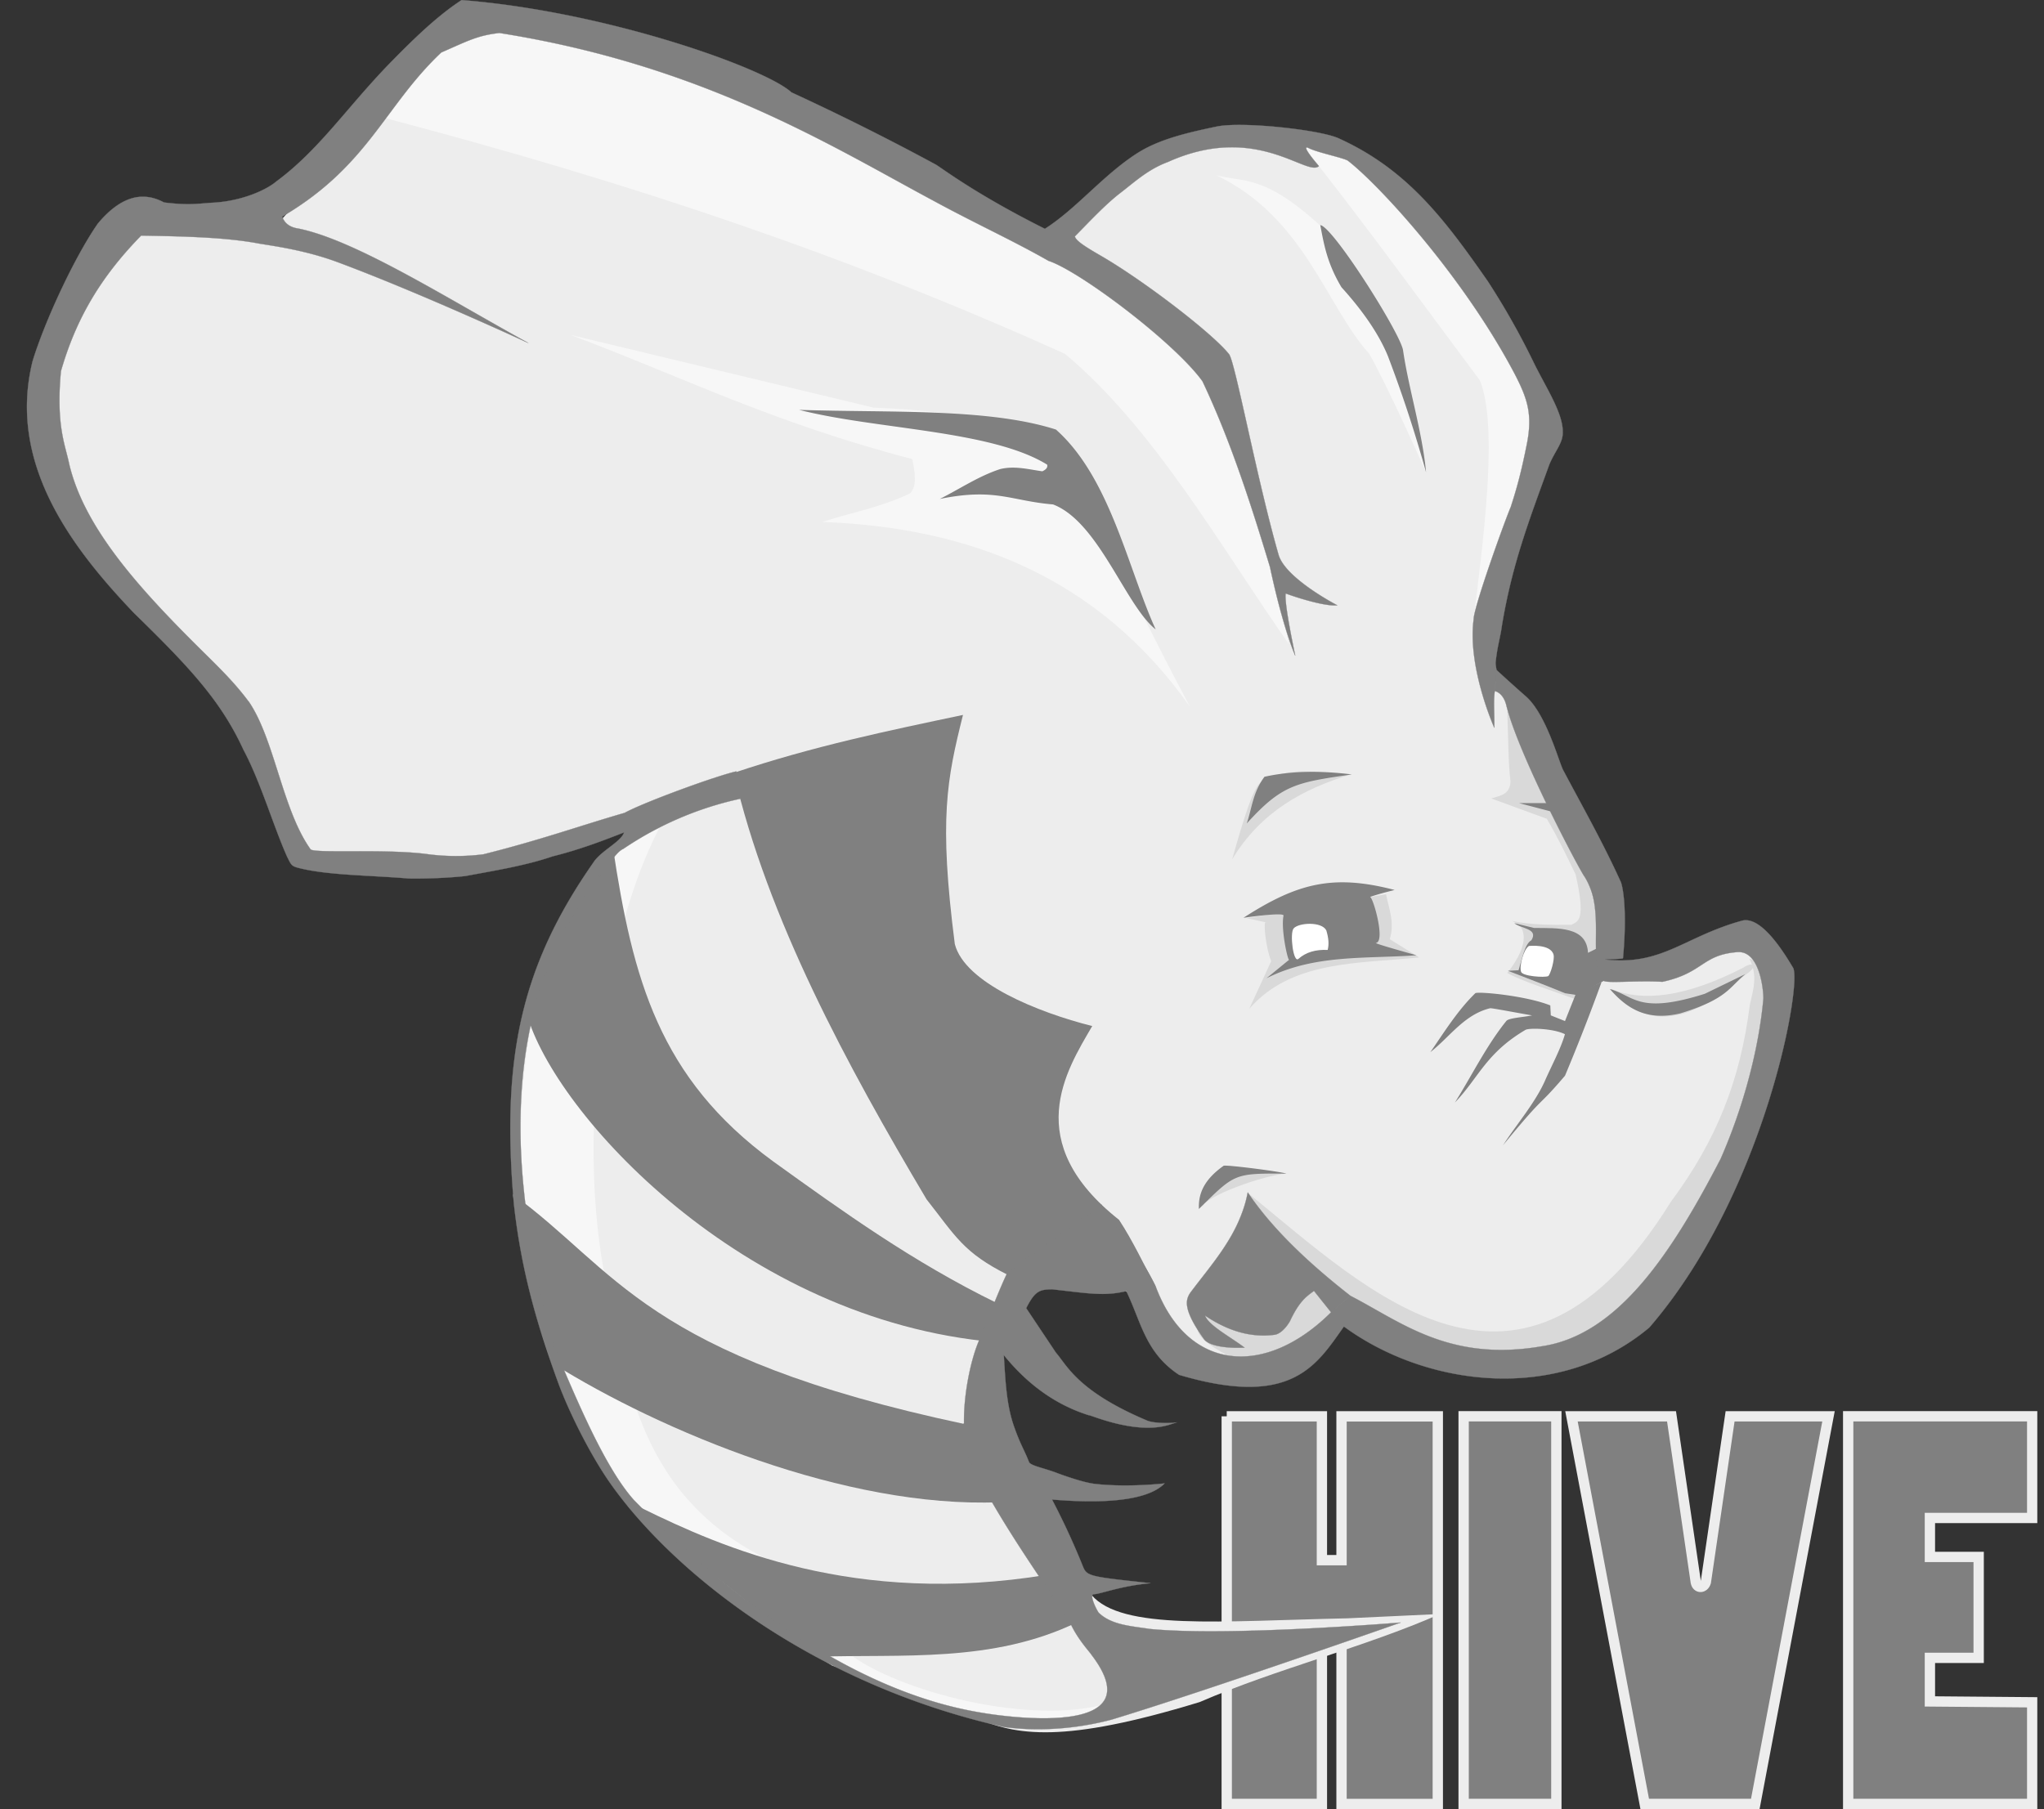 <svg width="61" height="54" viewBox="0 0 61 54" fill="none" xmlns="http://www.w3.org/2000/svg"><rect x="0" y="0" width="61" height="54" fill="#333333" stroke="none"/><g clip-path="url(#clip0_6220_24781)" fill-rule="evenodd" clip-rule="evenodd"><path d="M36.61 42.275v11.571h2.84V48.53l.586.01v5.307h2.873v-11.57h-2.873v4.293h-.586v-4.294h-2.84zm9.837 0H43.68v11.571h2.767v-11.57zm.451.001l2.186 11.57h3.3l2.185-11.57h-2.937l-.724 4.95c-.06.19-.264.19-.3 0l-.724-4.95h-2.986zm13.75-.001h-5.492v11.571h5.492v-3.034l-3.053-.026v-1.3h1.455v-3.013h-1.455V45.31h3.053v-3.034z" fill="gray" stroke="#EDEDED" stroke-width=".308"/><path d="M30.988 7.185C30.526 5.918 14.613-.268 14.41.411c-2.921.762-4.11 4.13-6.12 6.263l-4.464-.256C1.858 8.947.827 11.53 1.529 14.215c2.52 3.415 5.446 6.32 7.27 10.609.143 2.022 8.748.212 10.593-.188-2.52 1.803-4.714 4.599-3.771 12.65.86 3.781 1.45 8.002 9.084 12.279 1.005.563 3.085 1.212 4.37 1.686 1.23.564 2.668.795 6.725-.445 2.347-1.012 4.881-1.621 7.178-2.63l-2.76.129c-3.803.082-6.738.366-7.643-.696l-3.5-6.041 2.04-3.962c2.824.29 3.761 2.579 6.25 3.45l2.933-2.172c8.519 5.029 11.908-3.188 12.88-9.587-.104-2.603-5.637.817-5.302-.4.13-2.799-2.151-6.46-3.625-9.313l1.706-6.601c.774-.69-3.584-8.032-7.142-8.947-3.121-.804-7.827 3.15-7.827 3.15z" fill="#EDEDED"/><path d="M44.982 21.213c.03.709.027 1.571.096 2.109-.012.41-.32.425-.574.511l1.658.607c.329.554.593 1.108.86 1.662.31 1.363.08 1.401-.127 1.502-.602.006-1.201.007-1.761-.112.25.132.306.229.332.398.05.313-.152.74-.484 1.152.49.272 1.384.538 2.049.79l.757-1.685c-.343-2.476-1.383-4.758-2.806-6.934zm3.096 8.306c.92.383 2.19.27 3.951-.637.262-.186.506-.075.037.231-2.31 2.073-3.416 1.036-3.988.406z" fill="#D9D9D9"/><path d="M52.204 28.61c.273.523.108.949.016 1.39-.285 2.247-.985 4.024-2.36 5.88-4.468 7.184-8.98 2.689-12.576-.237l-1.488 3.728c-.08.327-.408.582 1.916 1.605l2.367-1.672c9.028 6.869 15.425-9.615 12.125-10.693zm-13.831 6.42c-.609.044-2.421.66-2.502 1.017l.834-1.242 1.669.226zm-1.185-7.618c.111 0 .647.144.59.112-.083-.046-.01.751.159 1.166l-.654 1.422c1.252-1.443 3.232-1.347 5.07-1.533l-.877-.544c.152-.508-.027-.91-.112-1.342l-4.176.72zm3.078-4.282c-1.344.412-2.63 1.085-3.493 2.519.659-2.364.793-2.274 1.006-2.39.92-.413 1.675-.156 2.487-.128z" fill="#D9D9D9"/><path d="M33.092 50.834c-1.624 1.792-5.248-.136-8.258-1.118-7.647-4.863-9.141-9.441-9.245-13.932-.393-6.433 1.582-10.171 4.081-11.056-1.654 3.187-2.425 8.91-1.658 13.165.619 2.367.632 6.36 4.593 8.497 1.94 1.092 1.414 1.942 2.726 2.965 1.437 1.12 5.445 2.186 7.761 1.48zm2.426-29.731c-2.75-3.899-6.617-5.363-10.979-5.523.874-.285 1.748-.433 2.622-.854.214-.225.144-.621.064-1.023-4.198-1.096-6.848-2.451-10.202-3.707l9.055 2.173c6.115.232 5.59 1.742 9.44 8.935z" fill="#F7F7F7"/><path d="M38.462 19.223c-2.032-2.9-4.003-6.421-6.678-8.66-6.459-2.916-12.847-5.08-20.335-7.05L13.84.438c7.945 1.814 15.408 4.849 22.092 9.852 1.131 2.86 1.886 5.723 2.53 8.932h.001zm4.098-5.126s-1.14-2.556-1.694-3.532c-1.287-1.426-1.938-4.083-4.573-5.336.834.226 1.404-.043 3.105 1.5l2.68 5.084.482 2.284z" fill="#F7F7F7"/><path d="M43.975 18.525c.263-2.214.762-5.766.19-7.17-1.594-2.137-3.198-4.347-4.803-6.398-.266-.247-.457-.583-.667-.845 2.257.585 4.612 2.154 7.788 8.348l-2.508 6.065z" fill="#F7F7F7"/><path d="M34.489 18.787c-.899-.708-1.7-3.21-3.062-3.73-1.26-.105-1.723-.502-3.38-.164.6-.301 1.168-.687 1.808-.893.432-.102.838.01 1.252.068.102-.048.168-.108.143-.199-1.668-1.031-5.091-1.046-7.402-1.635 2.682.09 5.649-.059 7.665.588 1.62 1.438 2.147 4.147 2.976 5.965zM39.402 6.72c.372.035 2.375 3.202 2.469 3.729.166 1.152.577 2.444.688 3.65a39.131 39.131 0 00-1.139-3.47c-.131-.318-.463-1.037-1.386-2.055-.43-.718-.523-1.282-.632-1.853zm6.787 17.252h-.857l.947.248-.09-.248zm-5.846-.856c-.862-.106-1.746-.12-2.607.07-.351.471-.375.95-.529 1.394 1.047-1.154 1.463-1.225 3.136-1.464zm11.749 5.957c-.48.383-.527.743-1.945 1.175-1.033.244-1.617-.17-2.104-.727.738.21.855.768 2.834.143l1.215-.59zm-4.295.24a60.256 60.256 0 01-1.092 2.796c-.893 1.047-.513.45-1.85 2.076.428-.66.985-1.293 1.276-1.98.204-.453.459-.933.572-1.335-.355-.177-1.08-.191-1.179-.128-1.188.701-1.403 1.443-2.103 2.165.508-.811.941-1.697 1.53-2.428.067-.095.503-.113.771-.17-.416-.07-1.187-.22-1.25-.214-.775.187-1.209.862-1.785 1.31.42-.605.807-1.236 1.34-1.757.052-.061 1.492.065 2.239.363l.015.297.424.17.318-.798.774-.367zm-9.404 5.719c-.191-.065-1.881-.282-1.881-.231-.649.461-.747.903-.733 1.286 1.079-1.062 1.039-1.065 2.614-1.055zm-1.283-7.637s1.219-.177 1.195-.064c-.088.423.15 1.454.175 1.31l-.685.56c1.435-.722 2.947-.577 4.48-.687 0 0-1.291-.357-1.212-.368.288-.04-.077-1.346-.176-1.374.246-.083.486-.145.734-.207-1.846-.483-2.913-.199-4.512.83z" fill="gray"/><path d="M47.662 28.306l-.27.135c-.04-.793-.892-.735-1.61-.742l-.59-.144c.179.166.733.153.51.511-.189.1-.275.532-.383.895l-.319.016c.563.22 1.086.413 1.706.67l.366.057.877-.472-.287-.926z" fill="gray"/><path d="M39.582 27.772c-.137-.272-.828-.233-.977-.058-.12.143-.007 1.059.148.904.224-.197.517-.28.869-.263.044-.17.029-.352-.04-.583zm6.622 1.364c.065-.047.202-.506.158-.644-.091-.324-.733-.256-.733-.256-.157.093-.294.598-.237.765.027.141.709.186.812.135z" fill="#fff"/><path d="M18.746 44.977l.406.04c2.404 1.18 6.363 2.931 12.094 1.99l.9 1.416c-2.525 1.226-5.24.944-7.784 1.03l-5.616-4.476zm-3.449-9.331l1.204 5.056c3.225 2.016 8.733 4.324 13.324 4.138l-1.015-2.328c-9.583-2.035-10.394-4.608-13.513-6.867zm2.994-10.356c.589 3.917 1.375 6.888 4.782 9.376 2.088 1.502 4.16 2.997 6.682 4.231 0 0-.221 1.15-.406 1.13-7.503-.833-12.996-7.055-13.662-9.896.645-2.18 1.57-3.542 2.604-4.842zm3.608-2.221c1 4.343 3.383 8.74 5.753 12.73.868 1.103 1.096 1.59 2.435 2.26 1.81.573 3.089.427 4.402.34-.36-.665-.68-1.361-1.093-1.988-2.94-2.325-1.582-4.443-.8-5.784-1.636-.413-3.803-1.291-4.101-2.447-.48-3.736-.236-4.921.244-6.84-2.215.467-4.459.93-6.84 1.729z" fill="gray"/><path d="M13.775.003c-.728.475-1.429 1.155-2.183 1.928-1.25 1.295-2.082 2.557-3.355 3.493-.255.22-.97.574-1.867.626-.424.021-.7.091-1.477-.007-.685-.37-1.337-.13-1.973.631C2.223 7.677 1.34 9.58.973 10.78c-.756 3.056 1.173 5.574 3.023 7.515C5.64 19.9 6.59 20.906 7.266 22.38c.512.956.89 2.268 1.301 3.188.148.291.117.29.515.378.86.183 2.053.185 3.115.276.46.007 1.09-.01 1.689-.073.824-.155 1.792-.308 2.603-.588.793-.196 1.499-.466 2.136-.715-.082.279-.689.547-.916.9-2.159 3.09-2.75 5.839-2.374 10.176.212 1.923.654 3.517 1.32 5.34.304.835.952 2.156 1.574 3.034 1.847 2.61 5.98 5.962 11.733 7.253 1.004.137 2.143.064 3.214-.221 2.84-.861 8.627-2.897 8.627-2.897s-5.137.425-7.49.192c-.544-.085-1.144-.114-1.524-.485-.064-.082-.295-.548-.145-.552.203-.006.788-.248 1.691-.329-1.928-.207-1.9-.205-2.04-.556a21.914 21.914 0 00-.9-1.942c.848.071 2.723.177 3.36-.48 0 0-1.11.128-2.091.013-.33-.039-.894-.24-1.063-.302-.44-.172-.802-.225-.887-.337-.153-.389-.256-.52-.441-1.04-.25-.691-.27-1.461-.317-2.166.641.79 1.459 1.457 2.541 1.797.014-.03 1.404.604 2.414.278l.209-.067c0 .018-.669.058-.914-.063-2.053-.873-2.363-1.637-2.694-2.016l-.887-1.328c.27-.538.422-.558.78-.563 1.08.12 1.55.212 2.208.053.444.915.565 1.835 1.576 2.5 3.37 1 4.102-.297 4.918-1.443 2.425 1.78 6.372 2.328 9.114.03 3.485-4.032 4.588-10.39 4.28-10.753-.436-.738-1.007-1.5-1.497-1.394-1.748.477-2.393 1.364-4.124 1.161.206-.011.553-.017.555-.037.134-1.466-.01-2.176-.075-2.297-.525-1.16-1.215-2.38-1.697-3.293-.123-.19-.488-1.63-1.098-2.2a51.345 51.345 0 01-.902-.812l-.055.627s.25.037.346.425c.361 1.471 2.201 4.95 2.336 5.116.653 1.053.067 2.364.562 3.1.048.093 1.012-.008 1.759.038 1.228-.265 1.176-.806 2.238-.887.714-.055.786 1.287.777 1.391-.134 1.483-.585 3.206-1.275 4.78-1.434 2.764-3.041 5.247-5.32 5.593-2.78.486-4.224-.73-5.73-1.504l-.577.492c-1.958 1.95-4.283 1.777-5.234-.77-.474-.99-1.09-1.595-1.619-2.443l-2.801 2.018c-.233.478-.52 1.232-.868 2.075-.243.585-.446 1.591-.432 2.427-.36.612 1.243 3.092 2.256 4.601.3.446.857 1.224.876 1.272.2.52.64.98.667 1.037 1.88 2.452-2.372 1.888-3.25 1.74-1.732-.277-3.427-1-5.02-1.968a19.742 19.742 0 01-.276-.17c-1.893-1.193-3.635-2.718-5.116-4.226-.883-1-1.724-3.05-2.345-4.503-.931-3.494-2.267-9.549 1.352-14.138.229-.262.476-.699.687-.785A10.012 10.012 0 0122.1 23.84l-.127-.814c-.627.143-2.738.915-3.334 1.238-1.358.393-2.484.804-4.214 1.237a6.452 6.452 0 01-1.654-.003c-1.245-.169-3.366-.018-3.501-.144-.843-1.175-1.074-3.28-1.843-4.407l-.009-.011-.01-.011c-.448-.602-.97-1.094-1.484-1.605-1.843-1.83-3.42-3.6-3.861-5.476-.111-.554-.397-1.128-.245-2.766l.003-.008.002-.008c.444-1.531 1.165-2.779 2.389-4.03 1.273.021 2.534.05 3.516.237.45.075 1.387.198 2.355.558 2.45.912 5.686 2.412 5.686 2.412-2.43-1.334-5.146-3.066-6.861-3.416-.255-.036-.412-.153-.488-.356 2.58-1.516 3.052-3.3 4.749-4.901.775-.338 1.078-.51 1.737-.582 6.094.964 9.93 3.391 12.965 5.014 1.232.67 2.351 1.177 3.42 1.787.938.308 3.767 2.444 4.595 3.595.841 1.776 1.455 3.694 2.015 5.545.402 1.883.754 2.646.754 2.646s-.341-1.575-.285-1.857c.354.132 1.19.393 1.538.353 0 0-1.55-.801-1.752-1.509-.652-2.27-1.305-5.806-1.481-5.99-.497-.625-2.567-2.21-3.837-2.942-.48-.277-.74-.45-.76-.571.406-.41.907-.952 1.356-1.296.43-.33.823-.703 1.423-.926 2.638-1.188 4.146.457 4.504.124 0 0-.568-.65-.316-.543.259.14 1.1.304 1.192.39.962.752 3.475 3.5 4.99 6.401.364.71.511 1.178.343 2.034-.17.856-.3 1.327-.485 1.898-.167.383-1.11 3-1.106 3.351-.19 1.436.616 3.234.616 3.234.007-.488-.03-.748.014-1.097l.054-.623s-.034-.166-.028-.232c.04-.431.147-.794.178-1.04.303-1.876.83-3.226 1.426-4.872.178-.415.41-.646.398-.962.01-.561-.492-1.314-.855-2.05A22.288 22.288 0 0044.403 8.4c-1.309-1.882-2.425-3.355-4.468-4.277-.572-.25-2.822-.496-3.6-.35-.942.196-1.752.39-2.399.803-1.017.652-1.816 1.66-2.753 2.254-2.074-1.037-3.075-1.813-3.261-1.92a75.87 75.87 0 00-4.304-2.153c-.763-.712-5.502-2.414-9.842-2.754h0zM40.3 38.678c-1.278-.999-2.354-2.027-3.063-3.086-.232 1.245-1.072 2.132-1.721 3.005-.13.204-.223.483.414 1.373.171.236.792.277 1.211.255-.426-.322-1.075-.663-1.18-.958.75.51 1.445.657 2.073.575.144-.016.322-.168.46-.402.28-.602.498-.746.72-.908l.51.639.576-.493z" fill="gray" stroke="gray" stroke-width=".007"/></g><defs><clipPath id="clip0_6220_24781"><path fill="#fff" transform="translate(.8)" d="M0 0h60v54H0z"/></clipPath></defs></svg>